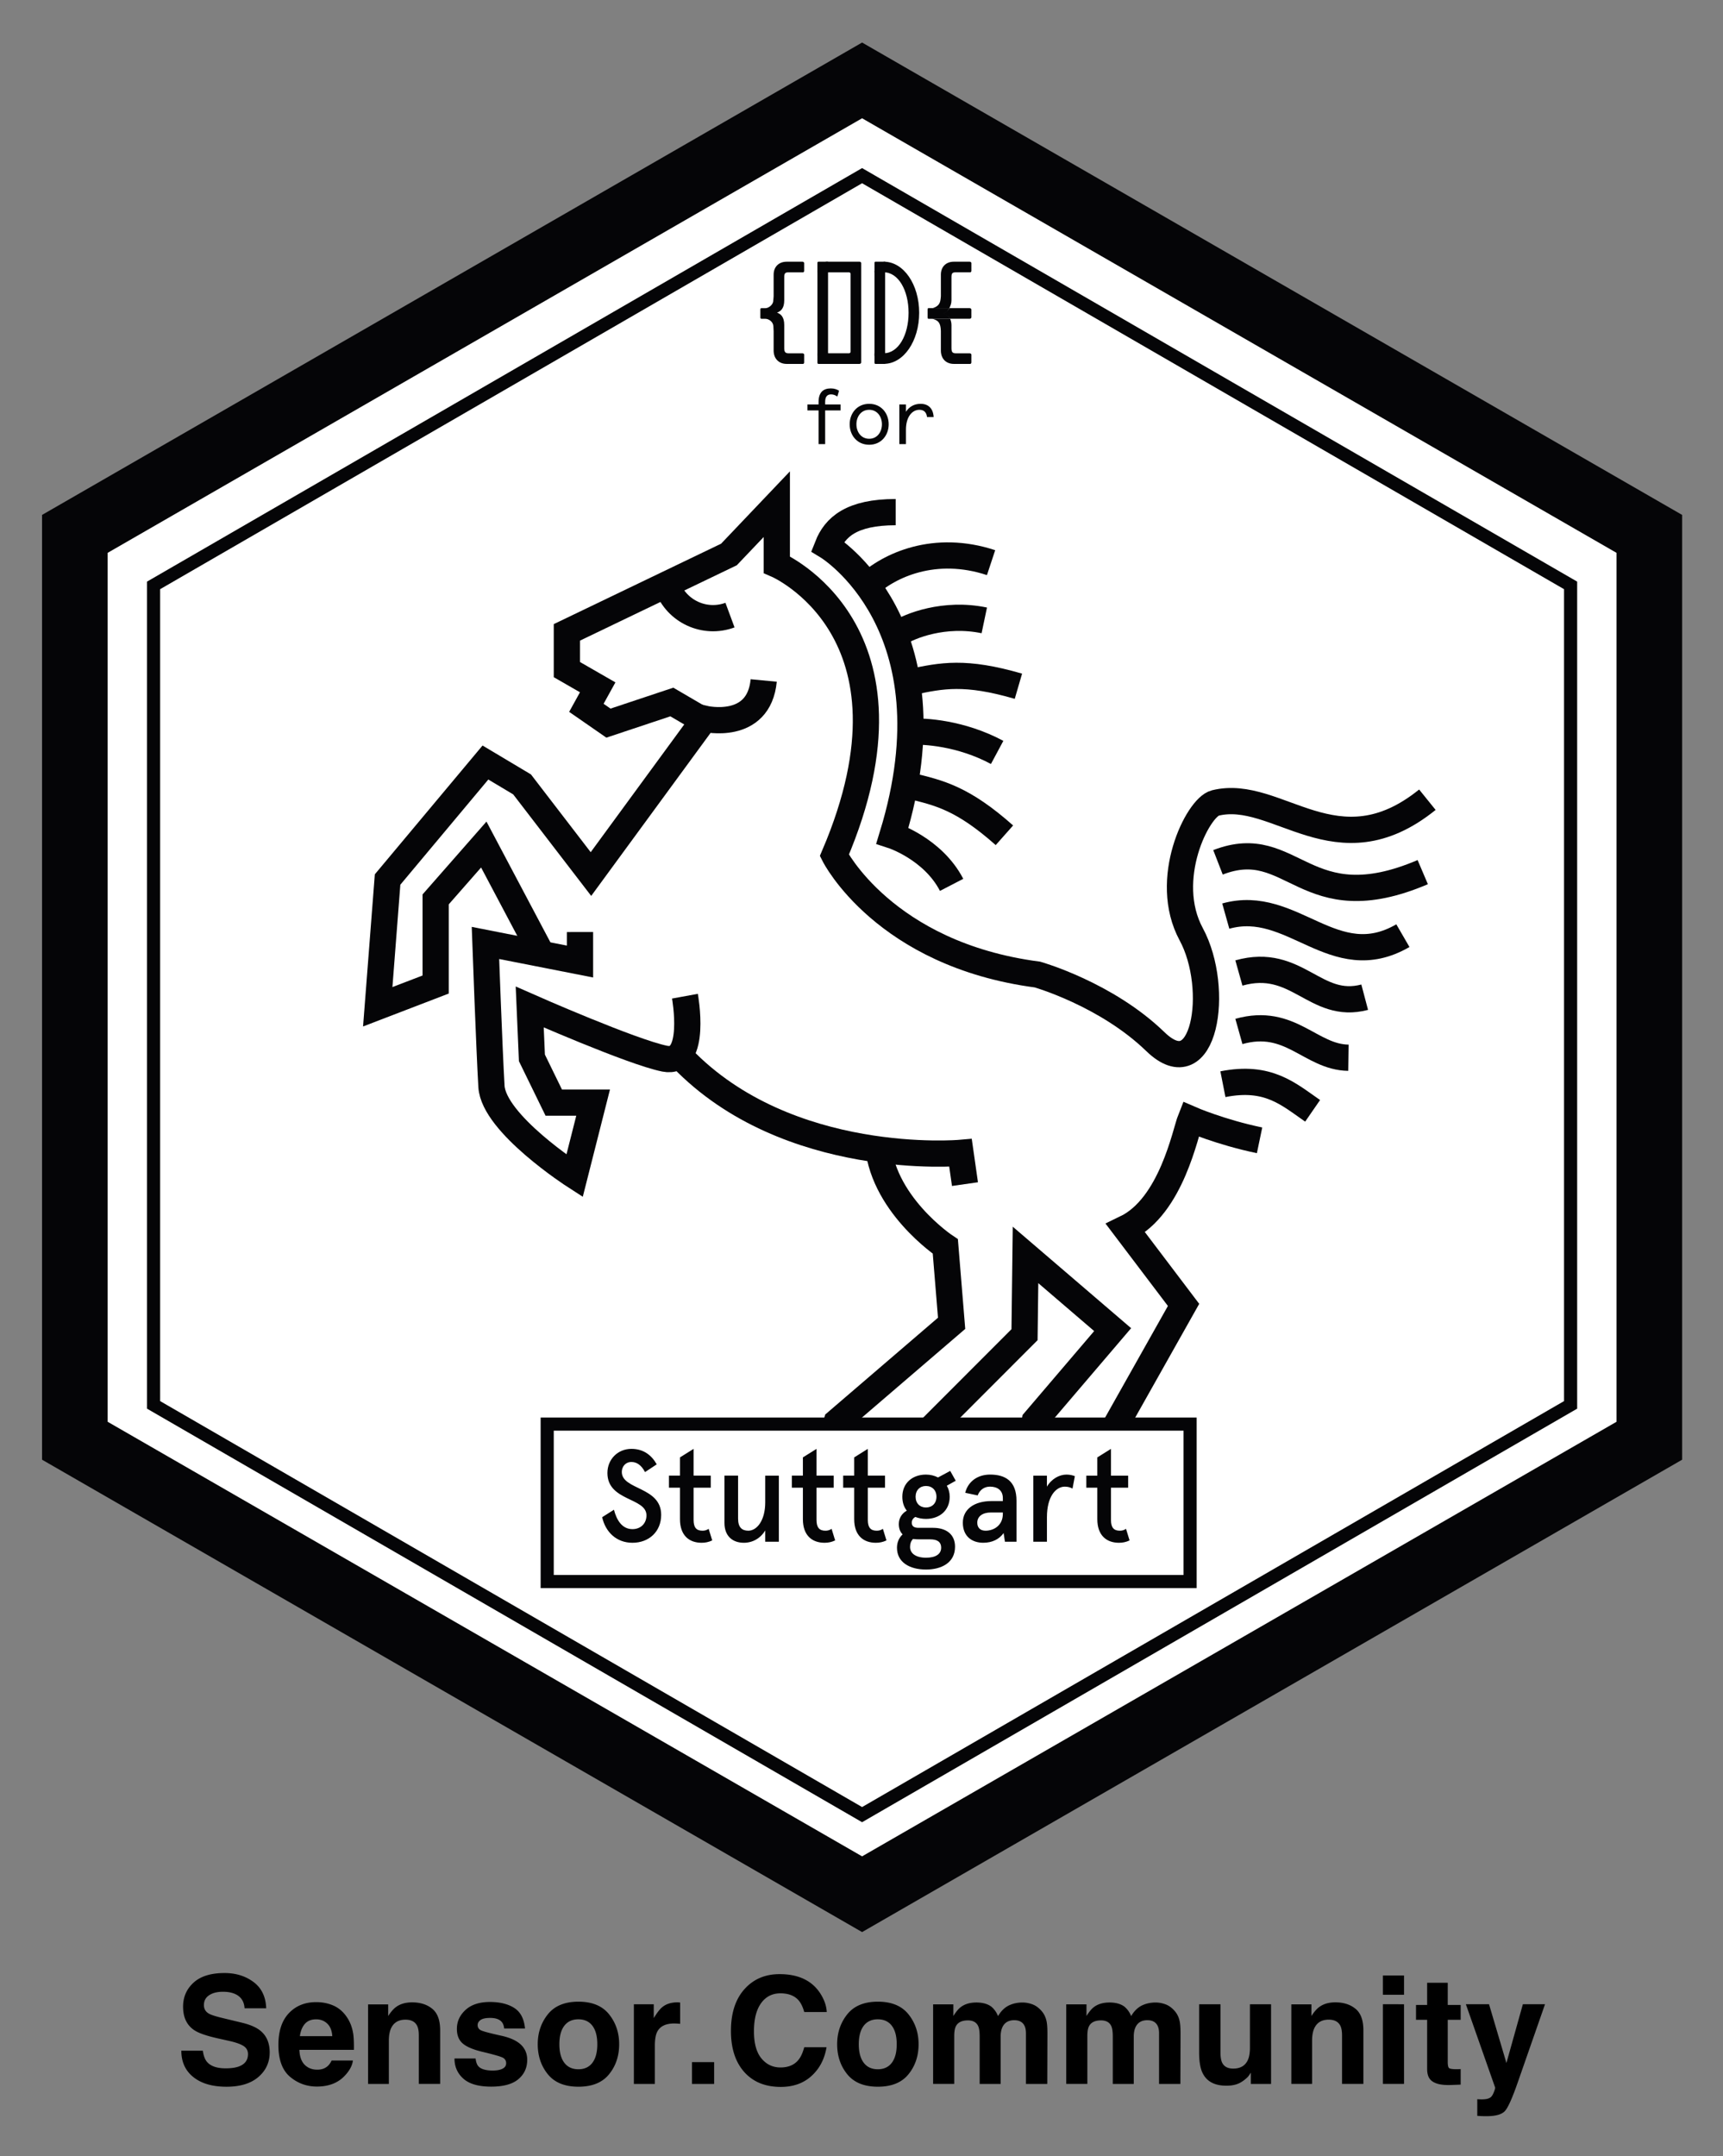 <svg xmlns="http://www.w3.org/2000/svg" role="img" viewBox="33.22 23.97 131.32 164.32"><rect x="33.22" y="23.97" width="131.32" height="164.32" fill="#808080" stroke="none"/><title>Sensor.Community logo</title><path fill="#FFF" d="M39.425 133.768v-69.11l60-34.561 60 34.561v69.11l-60 34.56z"/><path fill="#050507" d="M98.925 32.983l57.5 33.119v66.221l-57.5 33.119-57.5-33.119V66.102l57.5-33.119zm0-5.771l-62.5 36v72.001l62.5 36 62.5-36V63.212l-62.5-36z"/><path fill="none" stroke="#050507" stroke-miterlimit="10" d="M152.925 131.035l-54 31.227-54-31.227V68.583l54-31.226 54 31.226z"/><path fill="none" stroke="#050507" stroke-miterlimit="10" stroke-width="2" d="M142.009 84.916c-6.917 5.583-11.444-.92-16.167.25-1.339.332-4.083 5.834-1.833 10.001s1.021 11.821-2.729 8.188c-3.75-3.632-8.99-5.115-8.99-5.115-11.683-1.533-15.479-9.082-15.479-9.082C104.127 72.028 92.425 67 92.425 67v-4.607l-3.648 3.834-12.352 5.936V75l2.349 1.351-.863 1.562 1.682 1.166 4.831-1.61 2.408 1.407m19.934 35.335l-.34-2.38s-13.166 1.167-21.25-7.25"/><path fill="none" stroke="#050507" stroke-miterlimit="10" stroke-width="2" d="M85.423 99.889s.96 5.262-1.54 4.762-10.29-3.937-10.29-3.937l.167 3.876 1.665 3.41h3l-1.415 5.581s-6.168-3.972-6.334-6.819-.458-10.931-.458-10.931l7.207 1.417V95"/><path fill="none" stroke="#050507" stroke-miterlimit="10" stroke-width="2" d="M74.52 96.694l-4.428-8.362-3.667 4.179V99l-4.415 1.696.75-9.698 7.458-8.917 2.792 1.667 5.25 6.833 8.666-11.833s4.129.975 4.5-2.919m-7.343-7.175c.714 1.928 2.849 2.906 4.774 2.193m52.799 19.588c-9.021 3.848-9.877-2.969-15.606-.747m14.092 5.588c-5.268 3.054-8.411-2.919-13.499-1.49m10.588 6.18c-3.795 1.003-5.137-3.095-9.588-1.845m8.35 6.459c-2.912-.04-4.418-3.108-8.35-2.004m5.62 6.049c-1.848-1.275-3.38-2.711-6.838-2.029m2.794 4.278c-3-.626-5.256-1.61-5.256-1.61-.396.989-1.454 6.639-4.954 8.319l4.417 5.833L116.343 136h-4.918l.668-3.752 5.928-6.948-6.64-5.693-.076 6.08L101.004 136h-5.087l1.073-3.664 8.758-7.517-.479-5.855s-4.991-3.315-5.157-8.147m-.851-42.163c1.713-1.631 5.227-3.217 9.494-1.804m-6.074 9.093c2.313-.49 4.086-.86 8.158.325m-8.301 7.579c2.299.546 4.061.968 7.234 3.779m-8.048-15.404c.813-.539 3.47-1.612 6.514-.972m-5.557 8.483c.975-.056 3.766.093 6.537 1.579"/><path fill="none" stroke="#050507" stroke-miterlimit="10" stroke-width="2" d="M101.487 62.999c-3.375 0-4.626 1.145-5.2 2.604 0 0 9.868 5.972 4.949 22.043 0 0 3.081.999 4.512 3.759"/><path fill="#FFF" d="M74.925 132.5h49v12h-49z"/><path fill="none" stroke="#050507" stroke-miterlimit="10" d="M74.925 132.5h49v12h-49z"/><path fill="#050507" d="M82.382 136.157c-.279-.53-.629-.77-1.039-.77-.449 0-.731.35-.731.76 0 1.379 3 1.109 3 3.268 0 1.279-.929 2.129-2.189 2.129-1.23 0-2.059-.83-2.309-1.949l.899-.569c.201.779.611 1.479 1.41 1.479.629 0 1.068-.43 1.068-1.05 0-1.369-2.976-1.069-2.976-3.229 0-1.06.808-1.839 1.828-1.839.959 0 1.559.52 1.93 1.18l-.891.59zm1.822.27h.84v-1.389l1.039-.65v2.039h1.309v.92h-1.309v2.458c0 .569.209.819.67.819.18 0 .299-.029.478-.14l.272.88c-.272.129-.531.18-.811.18-.949 0-1.648-.56-1.648-1.799v-2.398h-.84v-.92zm7.338 5.037v-.859c-.359.6-.959.939-1.629.939-.879 0-1.478-.529-1.478-1.51v-3.607h1.039v3.278c0 .679.308.919.779.919.65 0 1.289-.77 1.289-2.158v-2.039h1.039v5.037h-1.039zm2.031-5.037h.84v-1.389l1.039-.65v2.039h1.31v.92h-1.31v2.458c0 .569.211.819.67.819.18 0 .301-.029.48-.14l.27.88c-.27.129-.529.18-.809.18-.951 0-1.65-.56-1.65-1.799v-2.398h-.84v-.92zm3.91 0h.84v-1.389l1.039-.65v2.039h1.311v.92h-1.311v2.458c0 .569.211.819.67.819.18 0 .301-.029.48-.14l.27.88c-.27.129-.529.18-.809.18-.951 0-1.65-.56-1.65-1.799v-2.398h-.84v-.92zm6.309-.08c.34 0 .65.08.92.22l.93-.499.42.749-.68.38c.141.24.221.52.221.84 0 1.059-.791 1.688-1.811 1.688-.299 0-.578-.06-.809-.149-.18.1-.27.25-.27.439 0 .27.17.39.52.39h1.109c.988 0 1.668.489 1.668 1.439 0 1.249-1.078 1.74-2.207 1.74-1.27 0-2.219-.562-2.219-1.66 0-.431.17-.78.43-1.02-.182-.181-.291-.44-.291-.79 0-.449.24-.809.609-1.02-.219-.27-.34-.629-.34-1.059.001-1.049.78-1.688 1.8-1.688m-.479 4.937c-.18 0-.35-.01-.51-.03-.15.16-.221.351-.221.61 0 .499.451.818 1.221.818.719 0 1.148-.27 1.148-.759 0-.479-.34-.64-.83-.64h-.808zm.479-2.429c.471 0 .801-.319.801-.819s-.33-.82-.801-.82c-.459 0-.789.32-.789.82s.33.819.789.819m4.99-.489h.871v-.222c0-.628-.451-.878-.98-.878-.41 0-.77.219-.939.669l-.949-.2c.209-.85.93-1.389 1.898-1.389 1.17 0 2.01.51 2.01 1.988v3.129h-.881l-.1-.66c-.33.461-.85.74-1.559.74-.84 0-1.55-.48-1.55-1.529.001-1.038.89-1.648 2.179-1.648m-.449 2.258c.641 0 1.32-.41 1.32-1.279v-.109h-.91c-.641 0-1.039.3-1.039.779 0 .339.19.609.629.609m3.641.84v-5.037h1.039v.84c.35-.6.951-.92 1.49-.92.27 0 .49.061.639.12l-.18.949c-.16-.101-.379-.149-.59-.149-.67 0-1.359.739-1.359 2.328v1.869h-1.039zm4.041-5.037h.838v-1.389l1.041-.65v2.039h1.309v.92h-1.309v2.458c0 .569.209.819.668.819.182 0 .301-.029.48-.14l.27.88c-.27.129-.529.18-.809.18-.949 0-1.65-.56-1.65-1.799v-2.398h-.838v-.92zM97.04 54.188c-.186-.121-.322-.162-.484-.162-.289 0-.446.18-.446.569v.198h1.176v.456H96.11v2.566h-.502V55.25h-.851v-.456h.851v-.185c0-.732.354-1.038.928-1.038.277 0 .463.071.631.174l-.127.443zm2.426.557c.922 0 1.486.726 1.486 1.559s-.564 1.56-1.486 1.56c-.924 0-1.488-.727-1.488-1.56s.564-1.559 1.488-1.559m0 2.663c.617 0 .971-.522.971-1.104 0-.581-.354-1.103-.971-1.103-.619 0-.973.522-.973 1.103 0 .582.354 1.104.973 1.104m4.408-1.655c-.041-.348-.223-.552-.582-.552-.527 0-1.025.498-1.025 1.524v1.091h-.504v-3.022h.504v.557c.234-.366.611-.606 1.115-.606.6 0 .961.361.996 1.008h-.504zm-8.353-11.131v6.475h.809v-6.475z"/><path fill="#050507" d="M98.729 51.704c.057 0 .129-.051.129-.105v-7.584c0-.055-.072-.101-.129-.101h-2.527c-.055 0-.075.022-.075.051v.657c0 .055.02.102.075.102h1.718c.057 0 .129.044.129.099v5.967c0 .055-.072.104-.129.104h-1.718c-.055 0-.075.019-.075.047v.658c0 .054.02.105.075.105h2.527zm1.141-7.082v6.475h.811v-6.475z"/><path fill="#050507" d="M100.579 51.7v-.81c1.113 0 1.889-1.383 1.889-3.084 0-1.7-.775-3.084-1.889-3.084v-.808c1.518 0 2.697 1.746 2.697 3.892 0 2.147-1.179 3.894-2.697 3.894m-8.396-2.488v1.475c0 .605.387 1.017.998 1.017h1.252c.029 0 .076-.051.076-.105v-.608c0-.054-.07-.096-.127-.096h-1.06c-.262 0-.33-.112-.33-.411v-1.745c0-.609-.248-.834-.551-.945.303-.109.551-.334.551-.943v-1.745c0-.294.058-.382.33-.382h1.111c.029 0 .076-.047.076-.102v-.607c0-.055-.07-.101-.127-.101h-1.201c-.611 0-.998.397-.998.989v1.64s-.021.304-.035.407c-.039.274-.373.508-.582.505h-.317c-.056 0-.078.043-.078.099v.607c0 .055.022.104.078.104h.289c.266-.004.6.218.625.552.007.096.02.395.02.395m4.019-5.298h-.605c-.057 0-.077.046-.077.101v.709h.809v-.81h-.127zm-.681 7.077v.607c0 .055.02.106.076.106h.733v-.81h-.809v.097z"/><path fill="#050507" d="M100.55 43.914h-.605c-.057 0-.074.046-.074.101v.709h.81v-.81h-.131zm-.68 7.077v.607c0 .055.018.106.074.106h.737v-.81h-.811v.097zm5.059-1.779v1.475c0 .605.381 1.017.992 1.017h1.252c.026 0 .082-.051.082-.105v-.608c0-.054-.076-.096-.133-.096h-1.061c-.262 0-.324-.112-.324-.411v-1.745c0-.195-.057-.373-.102-.474h-1.357c.373.101.531.234.609.558.038.162.042.389.042.389m-.057-2.262c-.078.265-.254.403-.566.505h1.275c.078-.202.156-.337.156-.606v-1.744c0-.294.053-.382.324-.382h1.112c.027 0 .082-.046.082-.101v-.608c0-.054-.076-.1-.133-.1h-1.201c-.611 0-.992.396-.992.989v1.64s-.018.274-.057.407"/><path fill="#050507" d="M105.069 47.866c.205.074.428.195.566.398h1.486c.057 0 .133-.048.133-.103v-.607c0-.056-.076-.1-.133-.1h-1.541c-.101.203-.343.35-.511.412"/><path fill="#050507" d="M103.987 47.455c-.055 0-.07.044-.07.099v.607c0 .055.016.104.07.104h1.648c-.092-.204-.316-.342-.479-.405.168-.062.322-.203.424-.405h-1.593z"/><path d="M48.677 180.252h-1.637c0 .854.306 1.524.919 2.013.613.49 1.453.734 2.523.734 1.047 0 1.859-.249 2.433-.745.574-.494.86-1.119.86-1.868 0-.732-.244-1.292-.735-1.677-.315-.249-.783-.448-1.404-.596l-1.415-.341c-.545-.13-.902-.242-1.07-.339-.26-.146-.39-.364-.39-.658 0-.32.132-.569.396-.746.263-.179.616-.268 1.059-.268.398 0 .729.068.997.206.401.208.616.559.647 1.052h1.648c-.029-.872-.349-1.537-.96-1.997-.612-.458-1.349-.688-2.214-.688-1.036 0-1.822.242-2.358.729-.534.488-.802 1.098-.802 1.833 0 .807.277 1.399.83 1.778.326.227.918.436 1.772.629l.868.195c.51.111.883.239 1.12.385.238.147.357.358.357.629 0 .464-.239.781-.718.952-.254.089-.582.133-.987.133-.675 0-1.152-.168-1.431-.507-.152-.185-.255-.466-.307-.84zm1.667-5.928zm6.114 3.883c.203-.23.488-.345.856-.345.338 0 .621.109.849.326.228.217.355.536.382.956h-2.469c.052-.395.179-.705.382-.937zm2.22-1.371c-.406-.189-.86-.284-1.364-.284-.851 0-1.544.28-2.076.841-.532.561-.799 1.368-.799 2.418 0 1.122.295 1.932.886 2.429.59.498 1.271.746 2.044.746.935 0 1.664-.296 2.184-.886.334-.372.521-.738.563-1.098h-1.621c-.086.179-.184.319-.295.418-.204.185-.471.279-.797.279-.309 0-.572-.076-.791-.23-.361-.244-.551-.672-.574-1.28h4.155c.008-.525-.01-.925-.049-1.204-.071-.475-.225-.892-.463-1.254-.265-.407-.599-.707-1.003-.897zm-1.254-.284zm8.744.51c-.399-.33-.913-.493-1.54-.493-.502 0-.916.122-1.242.368-.182.136-.376.361-.58.673v-.886h-1.532v6.061h1.583v-3.287c0-.376.051-.683.155-.925.201-.456.571-.685 1.109-.685.437 0 .735.155.891.467.086.171.128.417.128.735v3.694h1.627v-4.089c0-.762-.2-1.307-.599-1.635zm-2.125-.51zm5.426 4.296h-1.61c0 .623.227 1.136.681 1.54.455.403 1.16.604 2.116.604.935 0 1.627-.19 2.074-.571.448-.38.672-.872.672-1.474 0-.456-.157-.838-.469-1.143-.315-.301-.789-.525-1.42-.673-.948-.208-1.499-.355-1.654-.441-.157-.081-.235-.214-.235-.395 0-.146.073-.273.22-.38.147-.106.393-.16.738-.16.42 0 .716.106.891.322.093.119.151.28.173.485h1.588c-.07-.742-.344-1.265-.821-1.567-.477-.303-1.095-.455-1.853-.455-.799 0-1.418.201-1.859.605-.439.403-.659.884-.659 1.445 0 .475.141.84.423 1.092.282.257.767.469 1.455.64.954.227 1.505.387 1.654.48.147.092.222.228.222.406 0 .185-.092.325-.276.418-.184.092-.431.139-.743.139-.531 0-.895-.106-1.092-.319-.111-.119-.184-.319-.217-.601zm1.214-4.296zm7.689 4.619c-.249.33-.605.496-1.07.496-.464 0-.822-.166-1.073-.496-.25-.331-.376-.8-.376-1.41 0-.609.125-1.078.376-1.407.25-.328.609-.493 1.073-.493.464 0 .821.165 1.07.493.249.33.372.799.372 1.407 0 .61-.124 1.079-.372 1.41zm1.269.876c.513-.632.769-1.395.769-2.287 0-.876-.255-1.635-.769-2.279-.512-.642-1.29-.964-2.334-.964-1.043 0-1.821.322-2.334.964-.512.643-.769 1.402-.769 2.279 0 .892.257 1.654.769 2.287.513.634 1.292.951 2.334.951 1.044 0 1.822-.317 2.334-.951zm-2.334-5.496zm7.613.019c-.021-.002-.044-.002-.074-.002-.475 0-.862.124-1.158.372-.182.149-.396.426-.642.83V176.713h-1.515v6.073h1.599v-2.902c0-.488.062-.848.184-1.082.219-.415.648-.623 1.287-.623.049 0 .111.002.19.005.078.005.166.011.266.022v-1.626c-.07-.005-.116-.006-.136-.009zm1.04 4.554v1.661h1.688v-1.661zm4.123-5.692c-.77.775-1.154 1.881-1.154 3.314 0 1.326.338 2.371 1.014 3.131.675.757 1.604 1.136 2.784 1.136.956 0 1.738-.28 2.349-.841.612-.559.99-1.288 1.139-2.184h-1.699c-.116.423-.26.742-.434.952-.315.395-.775.591-1.377.591-.586 0-1.07-.23-1.45-.688-.382-.46-.572-1.149-.572-2.07 0-.921.181-1.634.54-2.136.361-.504.853-.756 1.477-.756.613 0 1.074.179 1.387.536.174.2.319.498.429.891h1.716c-.027-.512-.216-1.022-.569-1.532-.639-.905-1.648-1.358-3.03-1.358-1.033 0-1.884.338-2.551 1.014zm2.501-1.109zm8.608 6.848c-.249.33-.605.496-1.07.496-.464 0-.822-.166-1.073-.496-.25-.331-.376-.8-.376-1.41 0-.609.125-1.078.376-1.407.25-.328.609-.493 1.073-.493.464 0 .821.165 1.07.493.249.33.372.799.372 1.407 0 .61-.124 1.079-.372 1.41zm1.269.876c.513-.632.769-1.395.769-2.287 0-.876-.255-1.635-.769-2.279-.512-.642-1.29-.964-2.334-.964-1.043 0-1.821.322-2.334.964-.512.643-.769 1.402-.769 2.279 0 .892.257 1.654.769 2.287.513.634 1.292.951 2.334.951 1.044 0 1.822-.317 2.334-.951zm-2.334-5.496zm11.817.184c-.26-.103-.525-.155-.791-.155-.401 0-.765.082-1.092.25-.309.166-.567.429-.775.786-.119-.298-.293-.54-.525-.731-.285-.204-.661-.306-1.125-.306-.49 0-.889.119-1.198.357-.174.133-.36.358-.556.673v-.886h-1.544v6.061h1.61v-3.654c0-.331.043-.58.128-.746.155-.293.461-.441.913-.441.391 0 .653.147.786.441.074.163.111.425.111.786v3.615h1.599v-3.615c0-.273.043-.504.128-.697.168-.364.471-.545.908-.545.379 0 .64.141.781.423.073.147.111.338.111.567v3.867h1.626l.011-3.827c0-.395-.017-.693-.055-.897-.059-.309-.174-.569-.345-.78-.211-.26-.447-.442-.707-.547zm10.145 0c-.26-.103-.525-.155-.791-.155-.403 0-.765.082-1.092.25-.309.166-.567.429-.775.786-.119-.298-.293-.54-.525-.731-.285-.204-.661-.306-1.125-.306-.49 0-.889.119-1.198.357-.174.133-.36.358-.556.673v-.886h-1.544v6.061h1.61v-3.654c0-.331.043-.58.128-.746.155-.293.46-.441.913-.441.391 0 .653.147.786.441.074.163.111.425.111.786v3.615h1.599v-3.615c0-.273.043-.504.128-.697.168-.364.471-.545.908-.545.379 0 .639.141.781.423.073.147.111.338.111.567v3.867h1.626l.011-3.827c0-.395-.017-.693-.055-.897-.059-.309-.174-.569-.345-.78-.211-.26-.447-.442-.707-.547zm4.15-.022h-1.627v3.661c0 .694.087 1.22.263 1.577.312.647.918.97 1.816.97.312 0 .583-.041.816-.124.231-.081.472-.233.721-.456.082-.071.152-.152.212-.246.059-.092.097-.149.111-.166v.857h1.544V176.713h-1.61v3.304c0 .39-.052.704-.157.941-.2.439-.572.658-1.114.658-.423 0-.707-.154-.853-.463-.081-.174-.122-.434-.122-.78zm1.114-.162zm9.179.51c-.399-.33-.913-.493-1.54-.493-.501 0-.916.122-1.242.368-.182.136-.376.361-.58.673v-.886h-1.531v6.061h1.582v-3.287c0-.376.052-.683.155-.925.201-.456.57-.685 1.109-.685.439 0 .735.155.892.467.084.171.127.417.127.735v3.694h1.627v-4.089c0-.762-.2-1.307-.599-1.635zm-2.125-.51zm5.822-.563v-1.466h-1.61v1.466zm-1.61.724v6.073h1.61V176.713zm2.523 1.187h.848v3.738c0 .379.089.659.266.841.276.285.788.415 1.539.39l.751-.029v-1.187a2.579 2.579 0 0 1-.158.009c-.054.002-.105.003-.154.003-.322 0-.515-.032-.578-.093-.063-.06-.095-.216-.095-.464v-3.209h.986v-1.131h-.986v-1.692h-1.57v1.692h-.848zm4.669 6.05v1.269c.171.013.299.019.385.021a17.957 17.957 0 0 0 .339.003c.702 0 1.171-.139 1.404-.415.235-.277.551-.992.952-2.143l2.084-5.973h-1.688l-1.254 4.48-1.326-4.48h-1.765l2.228 6.34c.016.044-.017.166-.097.368-.081.2-.166.333-.26.396-.097.067-.216.109-.357.127-.141.019-.29.025-.445.017zm2.15-7.399z"/></svg>